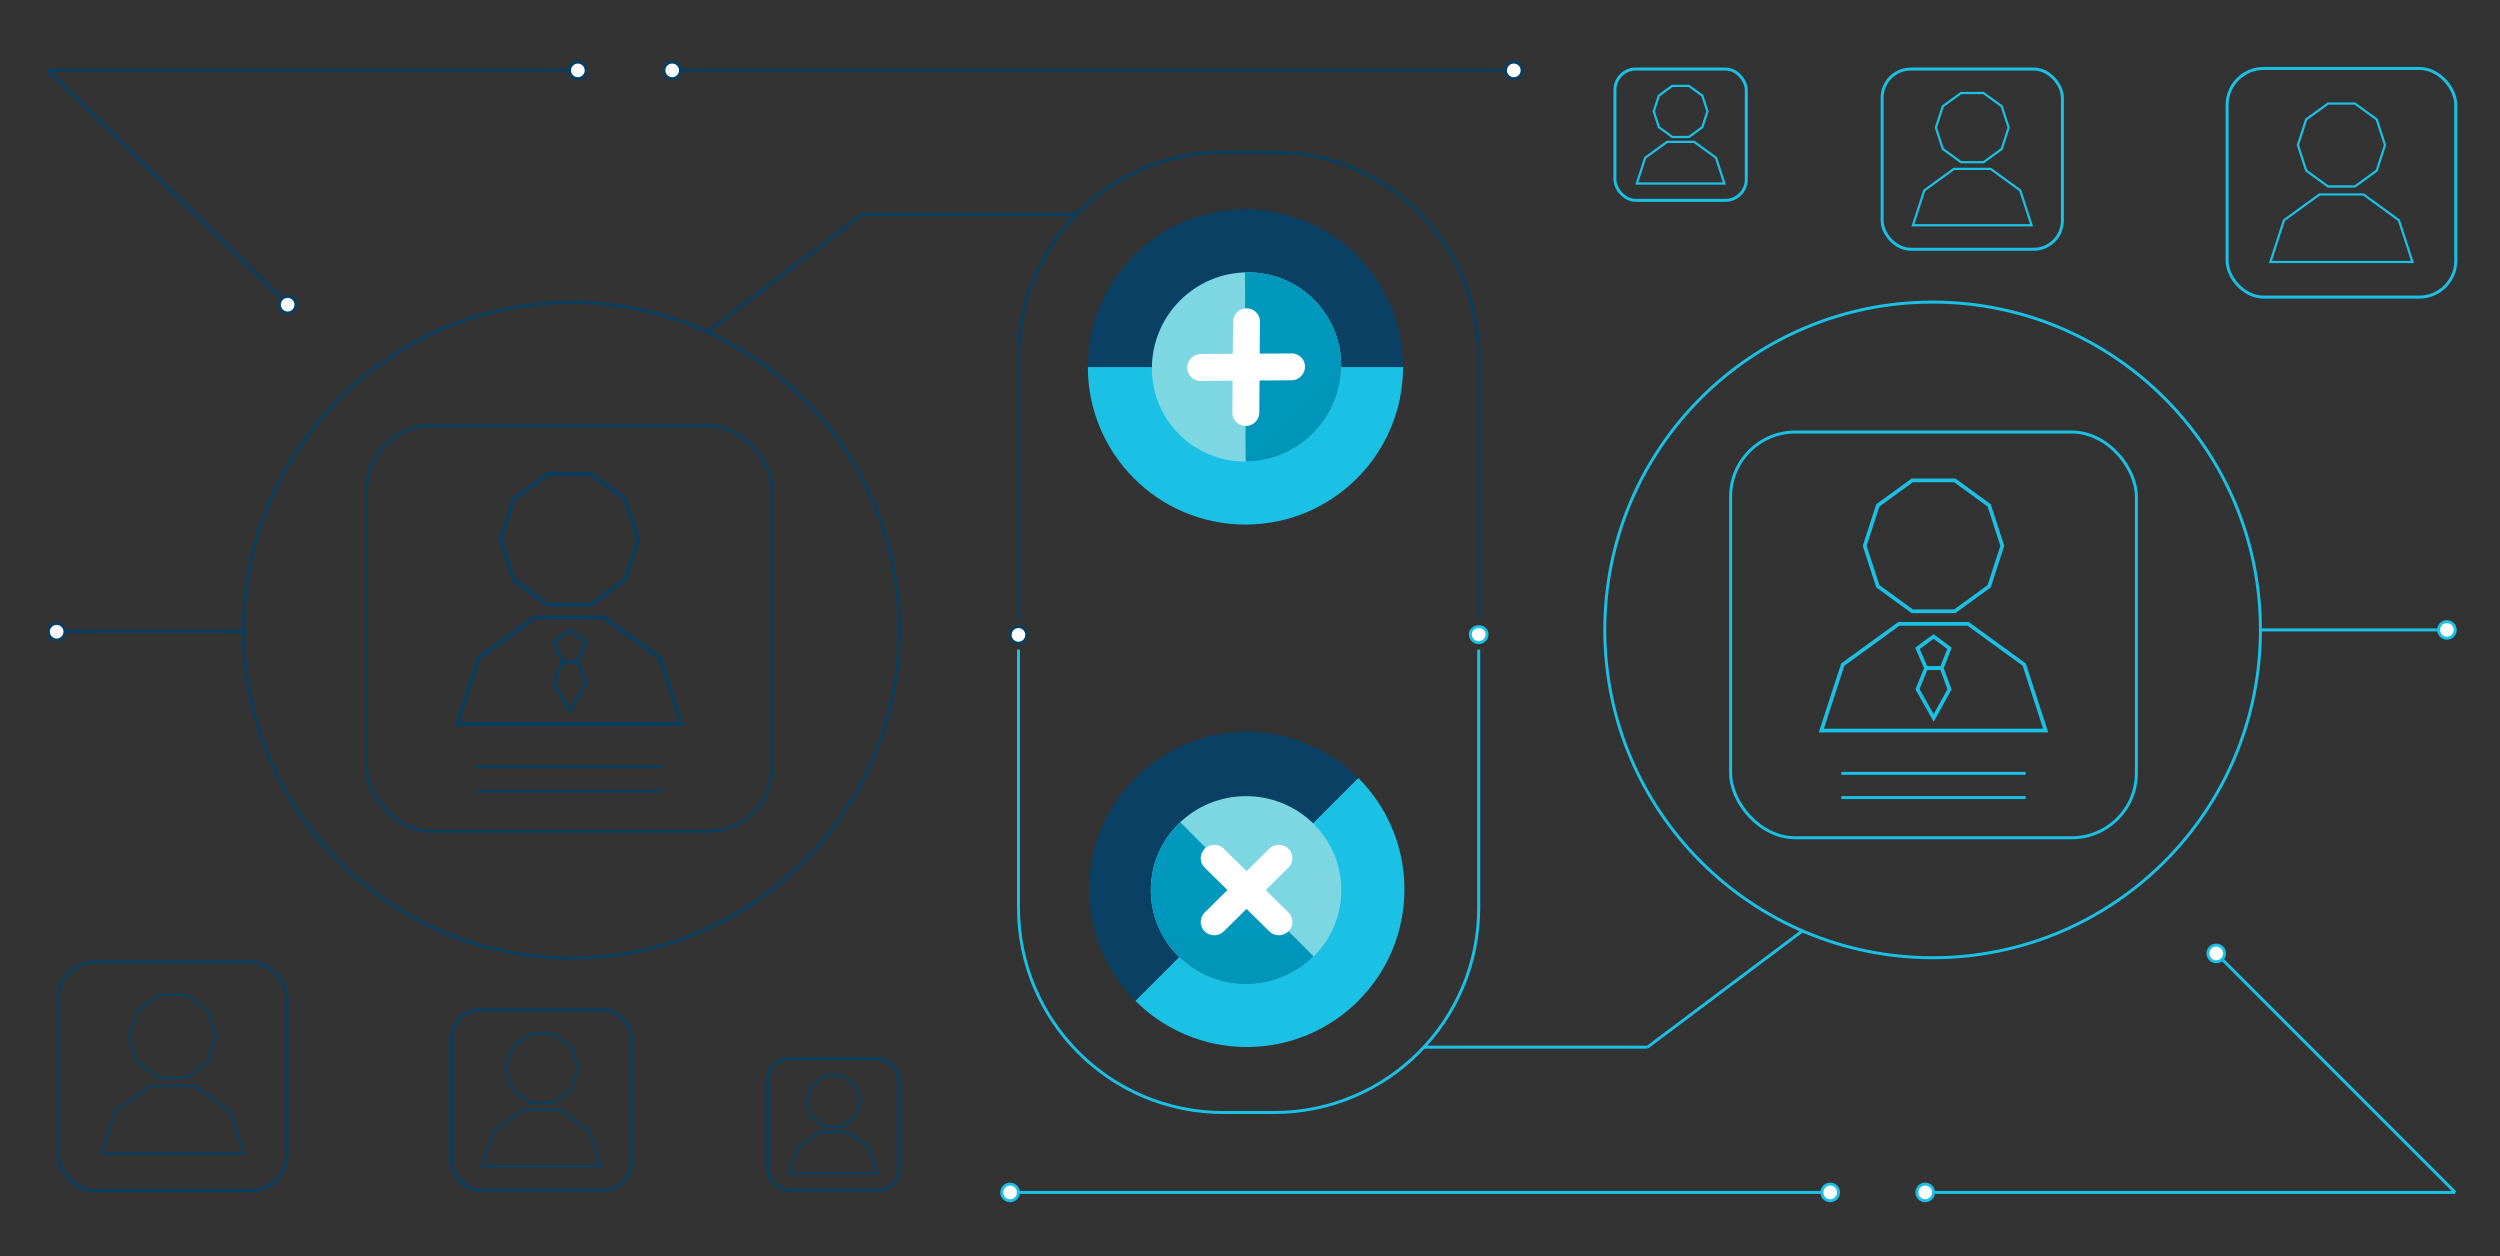 <svg id="Layer_1" data-name="Layer 1" xmlns="http://www.w3.org/2000/svg" xmlns:xlink="http://www.w3.org/1999/xlink" viewBox="0 0 3353 1685"><rect x="0" y="0" width="3353" height="1685" fill="#333333" stroke="none"/><defs><style>.cls-1,.cls-10,.cls-11,.cls-18,.cls-19,.cls-20,.cls-21,.cls-22,.cls-9{fill:none;}.cls-2{clip-path:url(#clip-path);}.cls-3{fill:#094063;}.cls-4{fill:#1bc1e5;}.cls-5{clip-path:url(#clip-path-2);}.cls-6{fill:#7dd7e3;}.cls-7{fill:url(#linear-gradient);}.cls-12,.cls-13,.cls-14,.cls-8{fill:#fff;}.cls-12,.cls-20,.cls-22,.cls-9{stroke:#1bc1e5;}.cls-10,.cls-13,.cls-20,.cls-22,.cls-9{stroke-miterlimit:10;}.cls-10,.cls-12,.cls-13,.cls-14,.cls-19,.cls-9{stroke-width:4px;}.cls-10,.cls-13{stroke:#063f61;}.cls-11,.cls-14,.cls-18,.cls-19,.cls-21{stroke:#083f61;}.cls-11,.cls-12,.cls-14,.cls-18,.cls-19,.cls-21{stroke-linecap:round;stroke-linejoin:round;}.cls-11{stroke-width:3.57px;}.cls-15{clip-path:url(#clip-path-3);}.cls-16{clip-path:url(#clip-path-4);}.cls-17{fill:url(#linear-gradient-2);}.cls-18,.cls-20{stroke-width:5px;}.cls-21,.cls-22{stroke-width:3px;}</style><clipPath id="clip-path"><circle class="cls-1" cx="1672.25" cy="1192.87" r="211.38"/></clipPath><clipPath id="clip-path-2"><ellipse class="cls-1" cx="1671.25" cy="1193.87" rx="127.77" ry="126.06"/></clipPath><linearGradient id="linear-gradient" x1="-6250.57" y1="-7107.18" x2="-5785.45" y2="-7107.18" gradientTransform="translate(8776.4 -4824.85) rotate(-90)" gradientUnits="userSpaceOnUse"><stop offset="0.01" stop-color="#0094b9"/><stop offset="1" stop-color="#009bc0"/></linearGradient><clipPath id="clip-path-3"><circle class="cls-1" cx="1670.41" cy="492.17" r="211.38"/></clipPath><clipPath id="clip-path-4"><ellipse class="cls-1" cx="1671.83" cy="492.17" rx="127.77" ry="126.06" transform="translate(141.65 1326.31) rotate(-45)"/></clipPath><linearGradient id="linear-gradient-2" x1="-5732.67" y1="-7338.1" x2="-5267.55" y2="-7338.1" gradientTransform="matrix(-0.71, -0.71, -0.71, 0.71, -7405.22, 1789.87)" xlink:href="#linear-gradient"/></defs><title>ciem-illustration</title><g class="cls-2"><rect class="cls-3" x="1370.92" y="1010.58" width="453.25" height="213.69" transform="translate(-322.23 1456.92) rotate(-45)"/><rect class="cls-4" x="1521.28" y="1161.68" width="453.25" height="213.69" transform="translate(-385.03 1607.5) rotate(-45)"/></g><g class="cls-5"><rect class="cls-6" x="1441.3" y="959.5" width="461.39" height="467.64" transform="translate(2886.08 -463.65) rotate(90.72)"/><polygon class="cls-7" points="1434.69 1421.04 1441.79 960.59 1903.74 1425.71 1434.69 1421.04"/></g><path class="cls-8" d="M1728,1138.3a17.77,17.77,0,0,1,0,25.33l-30.47,30.06,30.5,30.1a17.78,17.78,0,0,1,0,25.34,18.38,18.38,0,0,1-25.65,0l-30.5-30.1-30.5,30.1a18.38,18.38,0,0,1-25.65,0,17.81,17.81,0,0,1,0-25.31l30.5-30.09-30.5-30.1a17.78,17.78,0,0,1,0-25.3,18.39,18.39,0,0,1,25.68,0l30.5,30.09,30.47-30.06A18.37,18.37,0,0,1,1728,1138.3Z"/><line class="cls-9" x1="1909.68" y1="1404.46" x2="2209.56" y2="1404.46"/><line class="cls-9" x1="2417.42" y1="1248.47" x2="2209.56" y2="1404.46"/><line class="cls-10" x1="1443.19" y1="287.86" x2="1155.57" y2="287.86"/><line class="cls-10" x1="948.7" y1="445.09" x2="1155.57" y2="287.86"/><rect class="cls-1" x="64.86" y="93.11" width="1403.01" height="1504.87"/><rect class="cls-1" x="1890.89" y="94.4" width="1403.01" height="1504.87"/><rect class="cls-1" x="63.21" y="94.4" width="3231.32" height="1504.87"/><rect class="cls-1" x="64.86" y="93.11" width="260.33" height="1506.15"/><rect class="cls-1" x="1205.89" y="91.83" width="260.33" height="1506.15"/><rect class="cls-1" x="610.05" y="-452.44" width="311.23" height="1404.91" transform="translate(515.65 1015.68) rotate(-90)"/><rect class="cls-1" x="610.05" y="741.2" width="311.23" height="1404.91" transform="translate(-677.99 2209.32) rotate(-90)"/><rect class="cls-1" x="1891.58" y="90.07" width="260.33" height="1506.15"/><rect class="cls-1" x="3032.62" y="88.78" width="260.33" height="1506.15"/><rect class="cls-1" x="2436.77" y="-455.49" width="311.23" height="1404.91" transform="translate(2345.42 2839.35) rotate(-90)"/><rect class="cls-1" x="2436.77" y="738.15" width="311.23" height="1404.91" transform="translate(1151.78 4032.99) rotate(-90)"/><line class="cls-10" x1="326.72" y1="846.83" x2="87.13" y2="846.83"/><line class="cls-9" x1="3270.67" y1="844.83" x2="3031.7" y2="844.83"/><line class="cls-9" x1="3292.94" y1="1599.27" x2="2981.34" y2="1287.67"/><line class="cls-10" x1="379.11" y1="402.15" x2="63.92" y2="93.97"/><path class="cls-9" d="M1366,871.12v346.3c0,151.7,123,274.68,274.68,274.68h67.9c151.7,0,274.68-123,274.68-274.68V871.12"/><path class="cls-10" d="M1983.21,830.12V478.82c0-151.71-123-274.68-274.68-274.68h-67.9c-151.71,0-274.68,123-274.68,274.68v351.3"/><line class="cls-9" x1="3292.94" y1="1599.27" x2="2592.02" y2="1599.27"/><line class="cls-10" x1="764.14" y1="94.4" x2="63.21" y2="94.4"/><line class="cls-11" x1="887.19" y1="1028.55" x2="640.09" y2="1028.55"/><line class="cls-11" x1="887.19" y1="1061.03" x2="640.09" y2="1061.03"/><rect class="cls-11" x="491.55" y="570.77" width="544.17" height="544.17" rx="86.69" transform="translate(1527.28 1685.72) rotate(-180)"/><circle class="cls-12" cx="2582.08" cy="1599.27" r="11.14"/><circle class="cls-12" cx="2972.41" cy="1278.73" r="11.14"/><circle class="cls-13" cx="385.78" cy="408.67" r="11.14"/><circle class="cls-13" cx="775.04" cy="94.4" r="11.14"/><circle class="cls-12" cx="3281.81" cy="844.83" r="11.14"/><circle class="cls-13" cx="76" cy="847.25" r="11.14"/><path class="cls-12" d="M1972.07,850.76c0-6.15,5-10.14,11.14-10.14s11.14,4,11.14,10.14a11.14,11.14,0,1,1-22.28,0Z"/><circle class="cls-14" cx="1365.95" cy="851.52" r="11.14"/><line class="cls-9" x1="2443.54" y1="1599.27" x2="1365.95" y2="1599.27"/><line class="cls-10" x1="912.68" y1="94.4" x2="2020.1" y2="94.4"/><circle class="cls-12" cx="2454.68" cy="1599.27" r="11.14"/><circle class="cls-12" cx="1354.69" cy="1599.27" r="11.14"/><circle class="cls-13" cx="2030.33" cy="94.4" r="11.14"/><circle class="cls-13" cx="901.55" cy="94.4" r="11.14"/><g class="cls-15"><rect class="cls-3" x="1443.26" y="279.15" width="453.25" height="213.69" transform="translate(3339.78 771.99) rotate(-180)"/><rect class="cls-4" x="1443.78" y="492.32" width="453.25" height="213.69" transform="translate(3340.82 1198.32) rotate(-180)"/></g><g class="cls-16"><rect class="cls-6" x="1440.22" y="258.48" width="461.39" height="467.64" transform="translate(818.48 -1026.8) rotate(44.28)"/><polygon class="cls-17" points="1999.73 485.52 1669.12 164.96 1671.36 820.5 1999.73 485.52"/></g><path class="cls-8" d="M1592.42,493a17.79,17.79,0,0,0,17.94,17.89l42.81-.28-.29,42.84a17.8,17.8,0,0,0,17.94,17.9A18.36,18.36,0,0,0,1689,553.18l.29-42.85,42.85-.29a18.36,18.36,0,0,0,18.14-18.13,17.82,17.82,0,0,0-17.9-17.9l-42.85.29.29-42.84a17.77,17.77,0,0,0-17.89-17.9,18.39,18.39,0,0,0-18.18,18.14l-.29,42.85-42.8.28A18.39,18.39,0,0,0,1592.42,493Z"/><polygon class="cls-18" points="792.16 635.63 735.12 635.63 688.98 669.16 671.36 723.4 688.98 777.65 735.12 811.17 792.16 811.17 838.3 777.65 855.93 723.4 838.3 669.16 792.16 635.63"/><polygon class="cls-18" points="914.09 971.15 613.19 971.15 641.92 882.72 717.15 828.07 810.13 828.07 885.36 882.72 914.09 971.15"/><circle class="cls-1" cx="231.47" cy="1433.37" r="165.45"/><circle class="cls-1" cx="726.64" cy="1475.35" r="120.87"/><circle class="cls-1" cx="1117.81" cy="1508.14" r="88.08"/><circle class="cls-19" cx="766.4" cy="845.31" r="439.68"/><circle class="cls-9" cx="2592.02" cy="844.83" r="439.68"/><line class="cls-9" x1="2716.77" y1="1037.21" x2="2469.66" y2="1037.21"/><line class="cls-9" x1="2716.77" y1="1069.69" x2="2469.66" y2="1069.69"/><rect class="cls-9" x="2321.13" y="579.44" width="544.17" height="544.17" rx="86.69" transform="translate(5186.43 1703.04) rotate(-180)"/><polygon class="cls-20" points="2621.73 644.29 2564.7 644.29 2518.55 677.82 2500.93 732.06 2518.55 786.31 2564.7 819.83 2621.73 819.83 2667.88 786.31 2685.5 732.06 2667.88 677.82 2621.73 644.29"/><polygon class="cls-20" points="2743.66 979.81 2442.77 979.81 2471.5 891.38 2546.73 836.73 2639.71 836.73 2714.93 891.38 2743.66 979.81"/><rect class="cls-19" x="78.14" y="1290.32" width="306.66" height="306.66" rx="48.85" transform="translate(462.94 2887.3) rotate(-180)"/><rect class="cls-19" x="605.76" y="1354.48" width="241.74" height="241.74" rx="38.51" transform="translate(1453.27 2950.7) rotate(-180)"/><rect class="cls-19" x="1029.73" y="1420.06" width="176.16" height="176.16" rx="28.06" transform="translate(2235.62 3016.28) rotate(-180)"/><rect class="cls-9" x="2987.03" y="91.81" width="306.66" height="306.66" rx="48.85"/><rect class="cls-9" x="2524.33" y="92.57" width="241.74" height="241.74" rx="38.51"/><rect class="cls-9" x="2165.95" y="92.57" width="176.16" height="176.16" rx="28.06"/><polygon class="cls-21" points="249.53 1334.38 213.41 1334.38 184.19 1355.61 173.03 1389.95 184.19 1424.3 213.41 1445.53 249.53 1445.53 278.75 1424.3 289.91 1389.95 278.75 1355.61 249.53 1334.38"/><polygon class="cls-21" points="326.74 1546.83 136.2 1546.83 154.4 1490.83 202.03 1456.23 260.91 1456.23 308.55 1490.83 326.74 1546.83"/><polygon class="cls-21" points="741.71 1386.65 711.56 1386.65 687.16 1404.38 677.85 1433.06 687.16 1461.74 711.56 1479.46 741.71 1479.46 766.11 1461.74 775.43 1433.06 766.11 1404.38 741.71 1386.65"/><polygon class="cls-21" points="806.18 1564.04 647.09 1564.04 662.28 1517.29 702.06 1488.39 751.22 1488.39 790.99 1517.29 806.18 1564.04"/><polygon class="cls-21" points="1128.93 1442.65 1106.67 1442.65 1088.65 1455.74 1081.78 1476.91 1088.65 1498.09 1106.67 1511.17 1128.93 1511.17 1146.94 1498.09 1153.83 1476.91 1146.94 1455.74 1128.93 1442.65"/><polygon class="cls-21" points="1176.53 1573.63 1059.07 1573.63 1070.29 1539.1 1099.65 1517.77 1135.95 1517.77 1165.31 1539.1 1176.53 1573.63"/><polygon class="cls-22" points="3158.43 138.91 3122.31 138.91 3093.09 160.14 3081.93 194.49 3093.09 228.84 3122.31 250.07 3158.43 250.07 3187.64 228.84 3198.8 194.49 3187.64 160.14 3158.43 138.91"/><polygon class="cls-22" points="3235.63 351.37 3045.1 351.37 3063.29 295.37 3110.93 260.76 3169.8 260.76 3217.44 295.37 3235.63 351.37"/><polygon class="cls-22" points="2660.28 124.75 2630.13 124.75 2605.73 142.47 2596.41 171.15 2605.73 199.83 2630.13 217.56 2660.28 217.56 2684.68 199.83 2693.99 171.15 2684.68 142.47 2660.28 124.75"/><polygon class="cls-22" points="2724.74 302.14 2565.66 302.14 2580.85 255.38 2620.62 226.49 2669.78 226.49 2709.55 255.38 2724.74 302.14"/><polygon class="cls-22" points="2265.16 115.17 2242.89 115.17 2224.88 128.25 2218 149.43 2224.88 170.6 2242.89 183.69 2265.16 183.69 2283.17 170.6 2290.05 149.43 2283.17 128.25 2265.16 115.17"/><polygon class="cls-22" points="2312.76 246.14 2195.3 246.14 2206.51 211.62 2235.88 190.29 2272.18 190.29 2301.54 211.62 2312.76 246.14"/><polygon class="cls-19" points="785.62 860.85 775.13 887.46 754.16 887.46 742.65 860.85 764.21 844.98 785.62 860.85"/><polygon class="cls-19" points="775.13 887.46 785.62 915.88 764.4 954.24 742.65 915.64 754.16 887.46 775.13 887.46"/><polygon class="cls-20" points="2614.7 869.51 2604.21 896.12 2583.24 896.12 2571.73 869.51 2593.28 853.64 2614.7 869.51"/><polygon class="cls-20" points="2604.21 896.12 2614.7 924.54 2593.48 962.9 2571.73 924.31 2583.24 896.12 2604.21 896.12"/></svg>